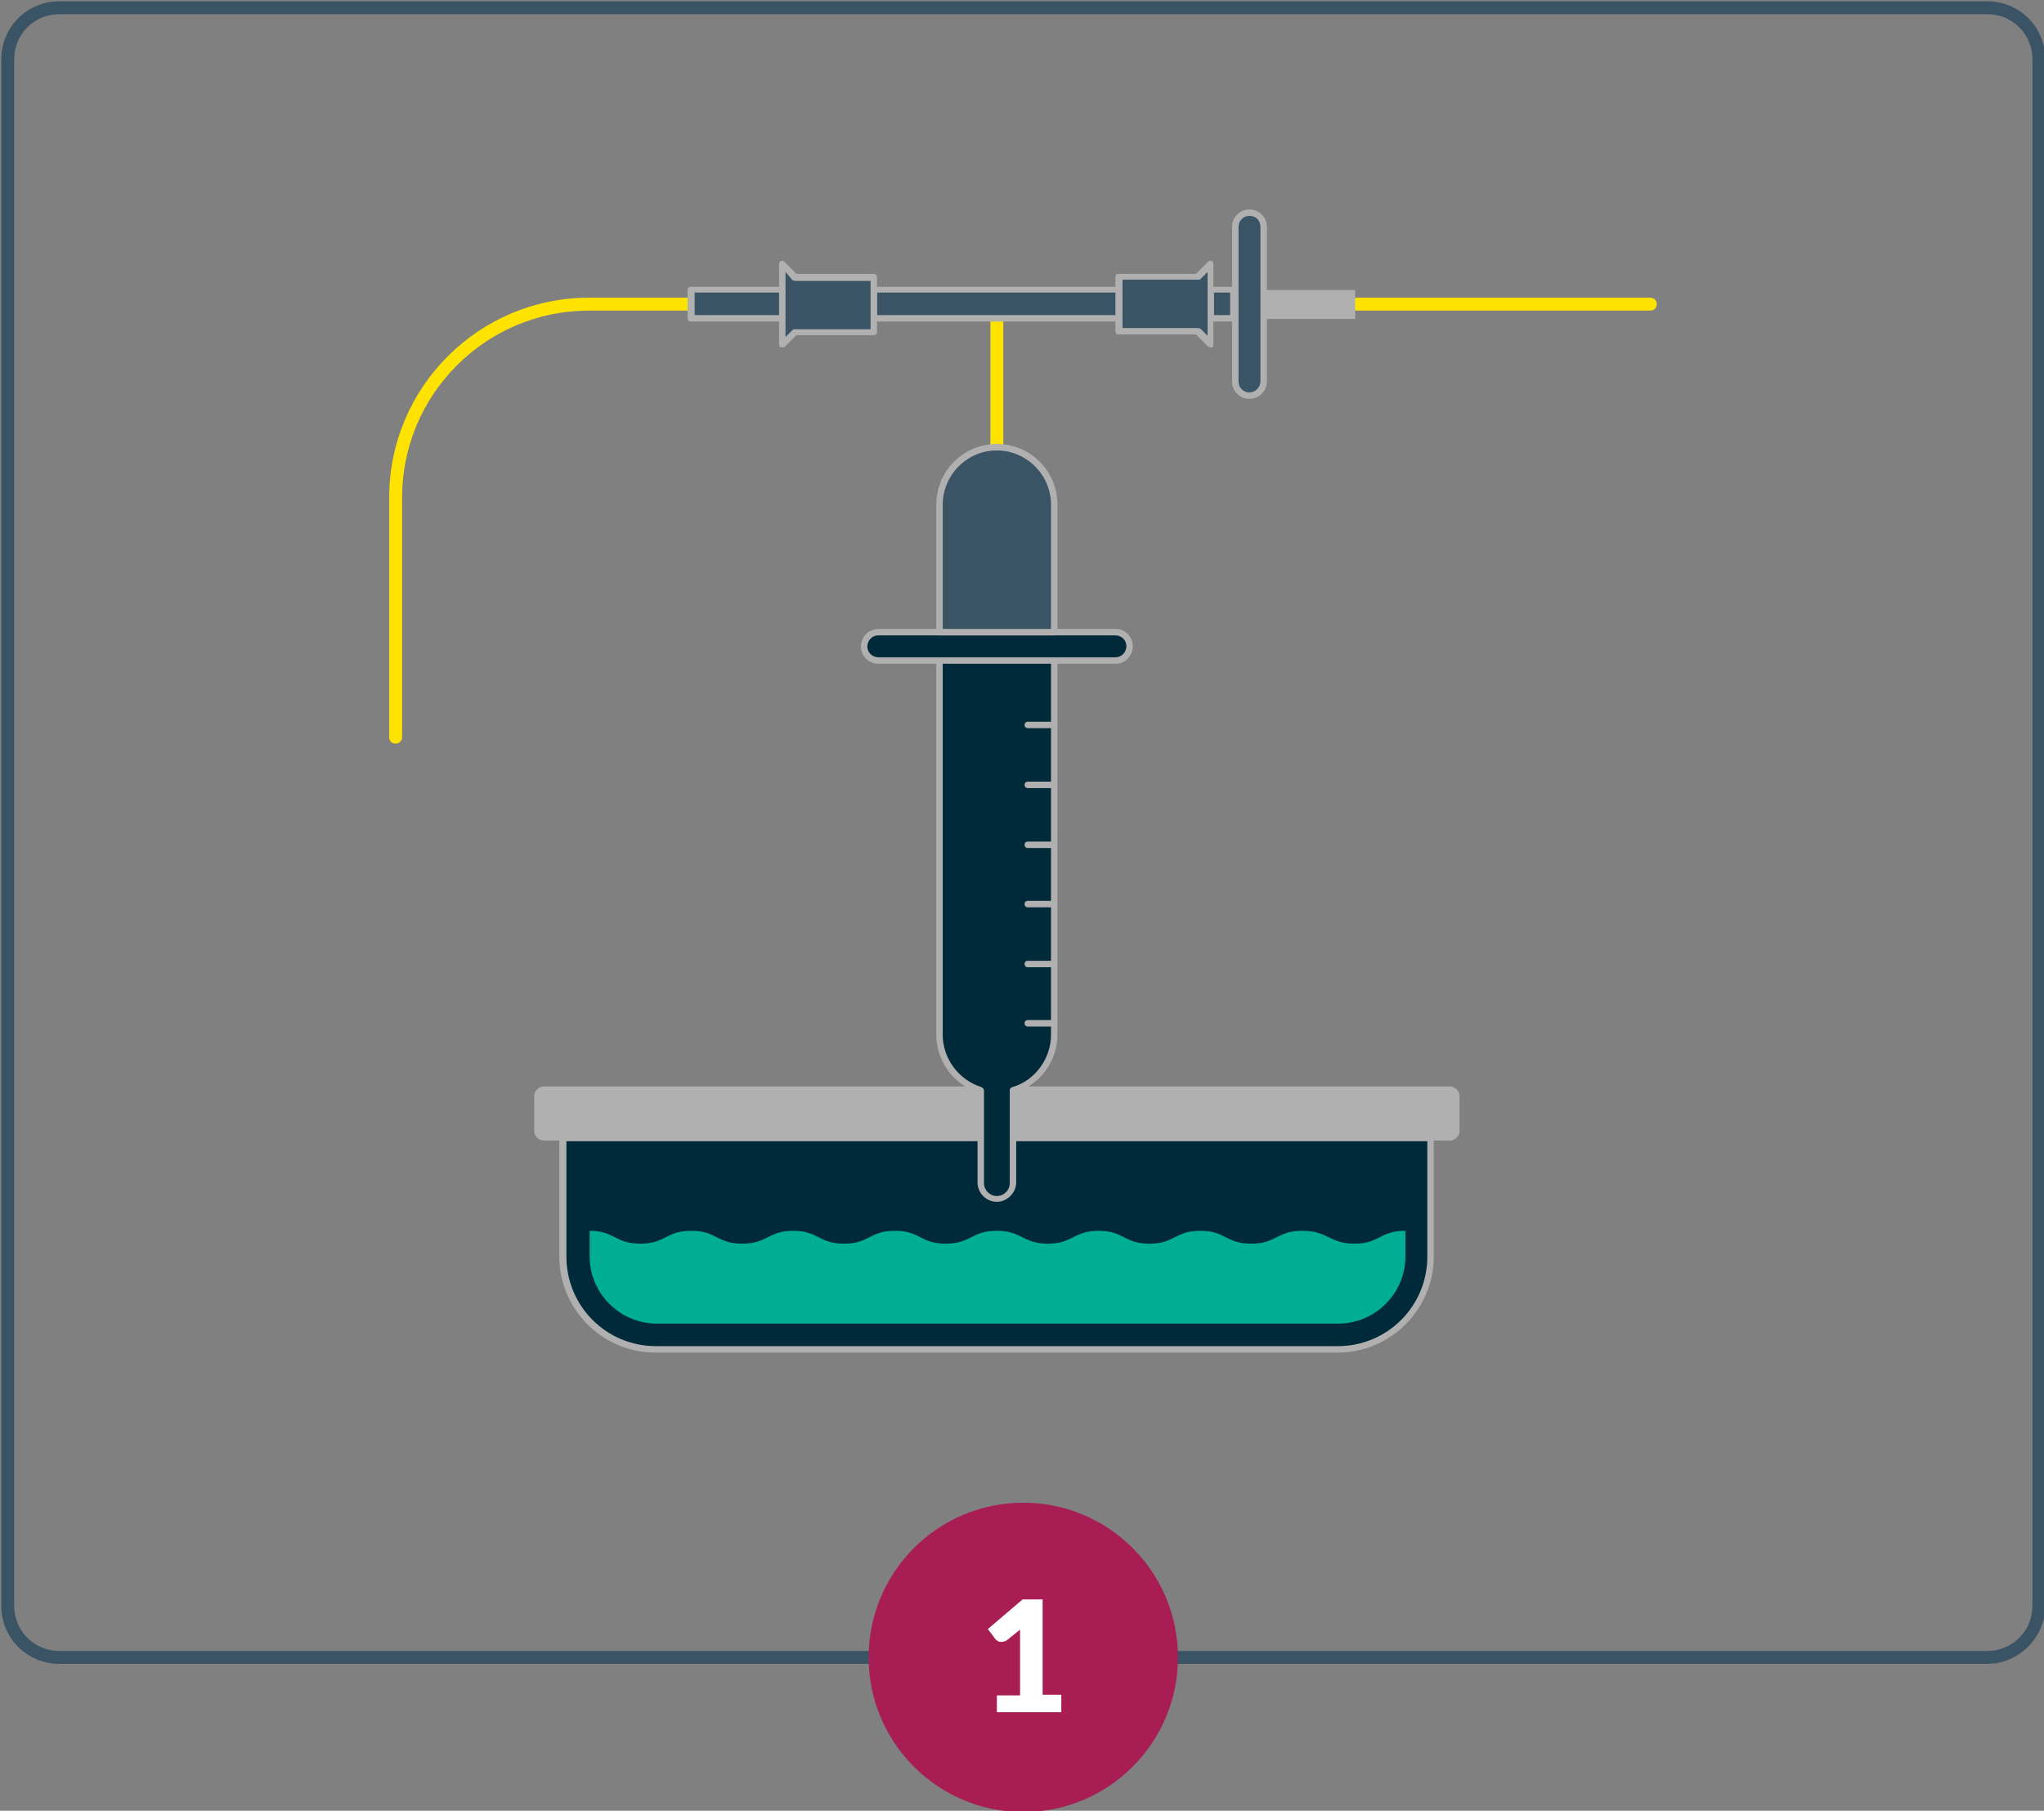 <?xml version="1.0" encoding="utf-8"?>
<!-- Generator: Adobe Illustrator 27.9.0, SVG Export Plug-In . SVG Version: 6.00 Build 0)  -->
<svg version="1.2" baseProfile="tiny" id="Layer_1" xmlns="http://www.w3.org/2000/svg" xmlns:xlink="http://www.w3.org/1999/xlink"
	 x="0px" y="0px" viewBox="0 0 317.2 281" overflow="visible" xml:space="preserve">
<rect x="0" y="0" width="317.2" height="281" fill="#808080" stroke="none"/>
<path fill="#3A5466" d="M308.4,258.2H9.2c-5,0-9-4-9-9V9.2c0-5,4-9,9-9h299.2c5,0,9,4,9,9v240C317.4,254.1,313.3,258.2,308.4,258.2z
	 M9.2,2.2c-3.9,0-7,3.1-7,7v240c0,3.9,3.1,7,7,7h299.2c3.9,0,7-3.1,7-7V9.2c0-3.9-3.1-7-7-7H9.2z"/>
<g>
	<circle fill="#A71D54" cx="158.8" cy="257.2" r="24"/>
	<g>
		<path fill="#FFFFFF" d="M154.9,263.1h3.4v-8.8c0-0.4,0-0.9,0-1.4l-2,1.6c-0.1,0.1-0.3,0.2-0.4,0.2s-0.3,0.1-0.4,0.1
			c-0.2,0-0.4,0-0.6-0.1c-0.2-0.1-0.3-0.2-0.4-0.3l-1.2-1.6l5.4-4.6h3.1v14.8h2.9v2.7h-10V263.1z"/>
	</g>
</g>
<g>
	<g>
		<path fill="#002939" d="M87.4,195v-18.4H222V195c0,7.9-6.4,14.4-14.4,14.4H101.7C93.8,209.4,87.4,202.9,87.4,195z"/>
		<path fill="#B0B0B0" d="M207.6,209.9H101.7c-8.2,0-14.9-6.7-14.9-14.9v-18.4c0-0.3,0.2-0.5,0.5-0.5H222c0.3,0,0.5,0.2,0.5,0.5V195
			C222.5,203.2,215.8,209.9,207.6,209.9z M87.9,177.1V195c0,7.7,6.2,13.9,13.9,13.9h105.8c7.7,0,13.9-6.2,13.9-13.9v-17.9H87.9z"/>
	</g>
	<path fill="#BA1D55" d="M104.2,176.6"/>
	<g>
		<path fill="#B0B0B0" d="M84.4,176.5H225c0.6,0,1-0.4,1-1v-5.4c0-0.6-0.4-1-1-1H84.4c-0.6,0-1,0.4-1,1v5.4
			C83.4,176.1,83.8,176.5,84.4,176.5z"/>
		<path fill="#B0B0B0" d="M225,177H84.4c-0.8,0-1.5-0.7-1.5-1.5v-5.4c0-0.8,0.7-1.5,1.5-1.5H225c0.8,0,1.5,0.7,1.5,1.5v5.4
			C226.5,176.3,225.8,177,225,177z M84.4,169.6c-0.3,0-0.5,0.2-0.5,0.5v5.4c0,0.3,0.2,0.5,0.5,0.5H225c0.3,0,0.5-0.2,0.5-0.5v-5.4
			c0-0.3-0.2-0.5-0.5-0.5H84.4z"/>
	</g>
	<path fill="#00AE96" d="M202.1,191c-4,0-4,2-7.9,2c-4,0-4-2-7.9-2c-4,0-4,2-7.9,2c-4,0-4-2-7.9-2s-4,2-7.9,2s-4-2-7.9-2
		c-4,0-4,2-7.9,2c-4,0-4-2-7.9-2c-4,0-4,2-7.9,2c-4,0-4-2-7.9-2s-4,2-7.9,2c-4,0-4-2-7.9-2c-4,0-4,2-7.9,2c-4,0-4-2-7.9-2v4
		c0,5.7,4.7,10.4,10.4,10.4h105.8c5.7,0,10.4-4.7,10.4-10.4v-4c-4,0-4,2-7.9,2S206.1,191,202.1,191z"/>
	<path fill="#FFE300" d="M61.4,115.4c-0.6,0-1-0.4-1-1V77.2c0-17.1,13.9-31,31-31h15.8c0.6,0,1,0.4,1,1s-0.4,1-1,1H91.4
		c-16,0-29,13-29,29v37.2C62.4,114.9,62,115.4,61.4,115.4z"/>
	<path fill="#FFE300" d="M256.1,48.2h-45.8c-0.6,0-1-0.4-1-1s0.4-1,1-1h45.8c0.6,0,1,0.4,1,1S256.7,48.2,256.1,48.2z"/>
	<path fill="#FFE300" d="M154.7,70.4c-0.6,0-1-0.4-1-1V47.2c0-0.6,0.4-1,1-1s1,0.4,1,1v22.2C155.7,70,155.2,70.4,154.7,70.4z"/>
	<g>
		<rect x="107.3" y="45" fill="#3A5466" width="14.2" height="4.5"/>
		<path fill="#B0B0B0" d="M121.4,49.9h-14.2c-0.3,0-0.5-0.2-0.5-0.5V45c0-0.3,0.2-0.5,0.5-0.5h14.2c0.3,0,0.5,0.2,0.5,0.5v4.5
			C121.9,49.7,121.7,49.9,121.4,49.9z M107.8,48.9h13.2v-3.5h-13.2V48.9z"/>
	</g>
	<rect x="196.1" y="45" fill="#B0B0B0" width="14.2" height="4.5"/>
	<g>
		<rect x="135.6" y="45" fill="#3A5466" width="38.1" height="4.5"/>
		<path fill="#B0B0B0" d="M173.7,49.9h-38.1c-0.3,0-0.5-0.2-0.5-0.5V45c0-0.3,0.2-0.5,0.5-0.5h38.1c0.3,0,0.5,0.2,0.5,0.5v4.5
			C174.2,49.7,174,49.9,173.7,49.9z M136.1,48.9h37.1v-3.5h-37.1V48.9z"/>
	</g>
	<g>
		<path fill="#3A5466" d="M196.1,35.2v24c0,1.2-1,2.2-2.2,2.2l0,0c-1.2,0-2.2-1-2.2-2.2l0-24c0-1.2,1-2.2,2.2-2.2h0
			C195.1,33,196.1,34,196.1,35.2z"/>
		<path fill="#B0B0B0" d="M193.9,61.9c-1.5,0-2.7-1.2-2.7-2.7v-24c0-1.5,1.2-2.7,2.7-2.7s2.7,1.2,2.7,2.7v24
			C196.6,60.7,195.4,61.9,193.9,61.9z M193.9,33.5c-1,0-1.7,0.8-1.7,1.7v24c0,1,0.8,1.7,1.7,1.7s1.7-0.8,1.7-1.7v-24
			C195.6,34.2,194.9,33.5,193.9,33.5z"/>
	</g>
	<g>
		<polygon fill="#3A5466" points="135.6,51.4 123.4,51.4 121.4,53.4 121.4,41 123.4,43 135.6,43 		"/>
		<path fill="#B0B0B0" d="M121.4,53.9c-0.1,0-0.1,0-0.2,0c-0.2-0.1-0.3-0.3-0.3-0.5V41c0-0.2,0.1-0.4,0.3-0.5c0.2-0.1,0.4,0,0.5,0.1
			l1.9,1.9h12c0.3,0,0.5,0.2,0.5,0.5v8.5c0,0.3-0.2,0.5-0.5,0.5h-12l-1.9,1.9C121.7,53.9,121.6,53.9,121.4,53.9z M121.9,42.2v10.1
			l1.1-1.1c0.1-0.1,0.2-0.1,0.4-0.1h11.7v-7.5h-11.7c-0.1,0-0.3-0.1-0.4-0.1L121.9,42.2z"/>
	</g>
	<g>
		
			<rect x="187.9" y="45" transform="matrix(-1 -3.623027e-10 3.623027e-10 -1 379.269 94.402)" fill="#3A5466" width="3.5" height="4.5"/>
		<path fill="#B0B0B0" d="M191.4,49.9h-3.5c-0.3,0-0.5-0.2-0.5-0.5V45c0-0.3,0.2-0.5,0.5-0.5h3.5c0.3,0,0.5,0.2,0.5,0.5v4.5
			C191.9,49.7,191.7,49.9,191.4,49.9z M188.4,48.9h2.5v-3.5h-2.5V48.9z"/>
	</g>
	<g>
		<polygon fill="#3A5466" points="173.7,43 185.9,43 187.9,41 187.9,53.4 185.9,51.4 173.7,51.4 		"/>
		<path fill="#B0B0B0" d="M187.9,53.9c-0.1,0-0.3-0.1-0.4-0.1l-1.9-1.9h-12c-0.3,0-0.5-0.2-0.5-0.5V43c0-0.3,0.2-0.5,0.5-0.5h12
			l1.9-1.9c0.1-0.1,0.4-0.2,0.5-0.1c0.2,0.1,0.3,0.3,0.3,0.5v12.5c0,0.2-0.1,0.4-0.3,0.5C188,53.9,187.9,53.9,187.9,53.9z
			 M174.2,50.9h11.7c0.1,0,0.3,0.1,0.4,0.1l1.1,1.1V42.2l-1.1,1.1c-0.1,0.1-0.2,0.1-0.4,0.1h-11.7V50.9z"/>
	</g>
	<g>
		<path fill="#002939" d="M145.8,98.1v62.5c0,4,2.7,7.4,6.4,8.5v14.4c0,1.4,1.1,2.5,2.5,2.5s2.5-1.1,2.5-2.5v-14.4
			c3.7-1.1,6.4-4.5,6.4-8.5V98.1H145.8z"/>
		<path fill="#B0B0B0" d="M154.7,186.5c-1.7,0-3-1.4-3-3v-14c-3.8-1.3-6.4-4.9-6.4-8.9V98.1c0-0.3,0.2-0.5,0.5-0.5h17.8
			c0.3,0,0.5,0.2,0.5,0.5v62.5c0,4-2.6,7.6-6.4,8.9v14C157.7,185.1,156.3,186.5,154.7,186.5z M146.3,98.6v62c0,3.7,2.5,7,6,8.1
			c0.2,0.1,0.4,0.3,0.4,0.5v14.4c0,1.1,0.9,2,2,2s2-0.9,2-2v-14.4c0-0.2,0.1-0.4,0.4-0.5c3.5-1,6-4.4,6-8.1v-62H146.3z"/>
	</g>
	<g>
		<path fill="#B0B0B0" d="M163.6,113h-4.1c-0.3,0-0.5-0.2-0.5-0.5s0.2-0.5,0.5-0.5h4.1c0.3,0,0.5,0.2,0.5,0.5S163.8,113,163.6,113z"
			/>
		<path fill="#B0B0B0" d="M163.6,122.3h-4.1c-0.3,0-0.5-0.2-0.5-0.5s0.2-0.5,0.5-0.5h4.1c0.3,0,0.5,0.2,0.5,0.5
			S163.8,122.3,163.6,122.3z"/>
		<path fill="#B0B0B0" d="M163.6,131.6h-4.1c-0.3,0-0.5-0.2-0.5-0.5s0.2-0.5,0.5-0.5h4.1c0.3,0,0.5,0.2,0.5,0.5
			S163.8,131.6,163.6,131.6z"/>
		<path fill="#B0B0B0" d="M163.6,140.8h-4.1c-0.3,0-0.5-0.2-0.5-0.5s0.2-0.5,0.5-0.5h4.1c0.3,0,0.5,0.2,0.5,0.5
			S163.8,140.8,163.6,140.8z"/>
		<path fill="#B0B0B0" d="M163.6,150.1h-4.1c-0.3,0-0.5-0.2-0.5-0.5s0.2-0.5,0.5-0.5h4.1c0.3,0,0.5,0.2,0.5,0.5
			S163.8,150.1,163.6,150.1z"/>
		<path fill="#B0B0B0" d="M163.6,159.3h-4.1c-0.3,0-0.5-0.2-0.5-0.5s0.2-0.5,0.5-0.5h4.1c0.3,0,0.5,0.2,0.5,0.5
			S163.8,159.3,163.6,159.3z"/>
	</g>
	<g>
		<path fill="#002939" d="M136.3,98.1l36.8,0c1.2,0,2.2,1,2.2,2.2v0c0,1.2-1,2.2-2.2,2.2l-36.8,0c-1.2,0-2.2-1-2.2-2.2v0
			C134,99.1,135,98.1,136.3,98.1z"/>
		<path fill="#B0B0B0" d="M173.1,103L173.1,103l-36.8,0c-1.5,0-2.7-1.2-2.7-2.7c0-0.7,0.3-1.4,0.8-1.9s1.2-0.8,1.9-0.8l0,0l36.8,0
			c1.5,0,2.7,1.2,2.7,2.7c0,0.7-0.3,1.4-0.8,1.9C174.5,102.8,173.8,103,173.1,103z M136.3,98.6c-0.5,0-0.9,0.2-1.2,0.5
			c-0.3,0.3-0.5,0.8-0.5,1.2c0,1,0.8,1.7,1.7,1.7l36.8,0h0c0.5,0,0.9-0.2,1.2-0.5c0.3-0.3,0.5-0.8,0.5-1.2c0-1-0.8-1.7-1.7-1.7
			L136.3,98.6z"/>
	</g>
	<g>
		<path fill="#3A5466" d="M154.7,69.4c-4.9,0-8.9,4-8.9,8.9v19.7h17.8V78.3C163.6,73.4,159.6,69.4,154.7,69.4z"/>
		<path fill="#B0B0B0" d="M163.6,98.6h-17.8c-0.3,0-0.5-0.2-0.5-0.5V78.3c0-5.2,4.2-9.4,9.4-9.4c5.2,0,9.4,4.2,9.4,9.4v19.7
			C164.1,98.3,163.8,98.6,163.6,98.6z M146.3,97.6h16.8V78.3c0-4.6-3.8-8.4-8.4-8.4c-4.6,0-8.4,3.8-8.4,8.4V97.6z"/>
	</g>
</g>
</svg>
